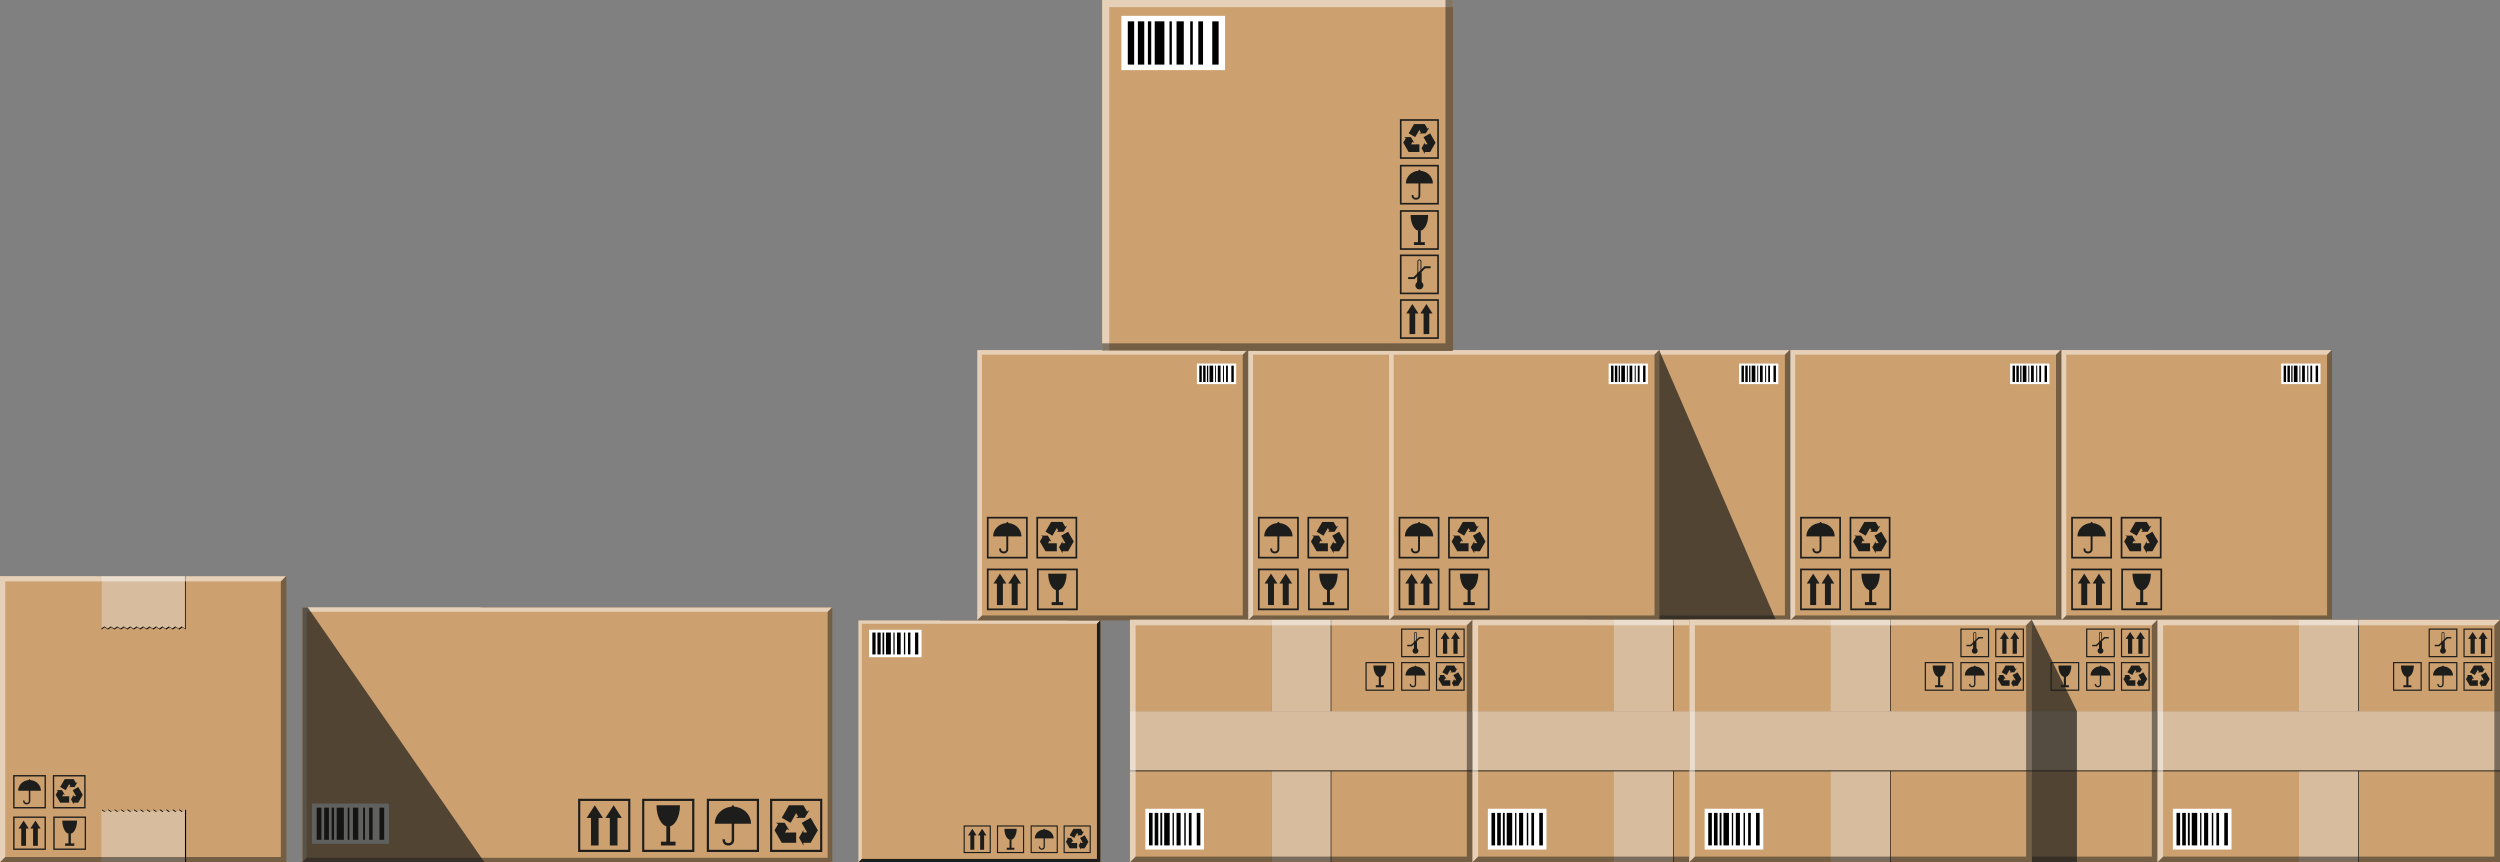 <?xml version="1.0" encoding="UTF-8"?><svg xmlns="http://www.w3.org/2000/svg" viewBox="0 0 1977.374 682.015"><rect x="0" y="0" width="1977.374" height="682.015" fill="#808080" stroke="none"/><defs><style>.cls-1,.cls-2,.cls-3,.cls-4,.cls-5{mix-blend-mode:overlay;}.cls-1,.cls-2,.cls-3,.cls-6{fill:#1d1d1b;}.cls-2,.cls-4{opacity:.5;}.cls-3{opacity:.7;}.cls-4,.cls-7{fill:#fff;}.cls-8{isolation:isolate;}.cls-9{fill:#cca06f;}.cls-10{fill:#d8bc9e;}</style></defs><g class="cls-8"><g id="Layer_2"><g id="Layer_1-2"><rect class="cls-9" x="743.409" y="490.763" width="126.846" height="191.252"/><rect x="743.409" y="490.763" width="126.846" height="191.252"/><rect class="cls-9" x="679.001" y="490.763" width="191.252" height="191.252"/><rect class="cls-7" x="687.421" y="498.117" width="41.456" height="21.704"/><rect x="689.981" y="500.315" width="2.554" height="17.3"/><rect x="694.011" y="500.315" width="2.553" height="17.3"/><rect x="698.027" y="500.315" width="1.326" height="17.3"/><rect x="700.749" y="500.315" width="3.874" height="17.302"/><rect x="714.945" y="500.315" width="1.041" height="17.302"/><rect x="706.656" y="500.315" width=".946" height="17.302"/><rect x="709.481" y="500.314" width="2.895" height="17.303"/><rect x="718.188" y="500.321" width="1.892" height="17.297"/><rect x="723.766" y="500.322" width="2.554" height="17.297"/><polygon class="cls-6" points="772.409 660.749 770.73 658.142 769.047 655.535 767.368 658.142 765.684 660.749 767.476 660.749 767.476 672.091 770.618 672.091 770.618 660.749 772.409 660.749"/><polygon class="cls-6" points="780.175 660.749 778.495 658.142 776.814 655.535 775.131 658.142 773.452 660.749 775.239 660.749 775.239 672.091 778.388 672.091 778.388 660.749 780.175 660.749"/><path class="cls-6" d="M762.18,652.859v21.916h21.502v-21.916h-21.502ZM782.789,673.86h-19.727v-20.098h19.727v20.098Z"/><path class="cls-6" d="M815.178,652.859v21.916h21.502v-21.916h-21.502ZM835.788,673.86h-19.728v-20.098h19.728v20.098Z"/><path class="cls-6" d="M825.935,656.125c-.174,0-.338,0-.501.011h-.011v13.739c0,.675-.534,1.219-1.209,1.219h-.348c-.675,0-1.219-.544-1.219-1.219v-.359h-.99v.359c0,1.219.99,2.21,2.21,2.21h.348c1.219,0,2.21-.991,2.21-2.21v-13.739c-.163-.011-.327-.011-.49-.011Z"/><path class="cls-6" d="M833.391,663.137h-14.92c0-3.715,3.073-6.753,6.959-6.996.166-.011.334-.015.503-.015.166,0,.331.004.493.015,3.891.24,6.965,3.281,6.965,6.996Z"/><path class="cls-6" d="M826.426,656.768c0,.274-.221.496-.493.496h0c-.276,0-.497-.221-.497-.496v-.736c0-.272.221-.493.497-.493h0c.272,0,.493.221.493.493v.736Z"/><path class="cls-6" d="M788.538,652.859v21.916h21.502v-21.916h-21.502ZM809.158,673.86h-19.738v-20.098h19.738v20.098Z"/><rect class="cls-6" x="796.281" y="670.526" width="6.022" height="1.567"/><rect class="cls-6" x="798.513" y="664.108" width="1.563" height="7.128"/><path class="cls-6" d="M804.133,655.539c0,4.844-2.168,8.769-4.84,8.769s-4.84-3.925-4.84-8.769h9.679Z"/><path class="cls-6" d="M841.231,652.859v21.916h21.502v-21.916h-21.502ZM861.851,673.86h-19.728v-20.098h19.728v20.098Z"/><g id="layer1"><path id="path3494" class="cls-6" d="M856.43,658.106l-1.47-2.569h-5.944l-2.972,5.139,3.626,2.101,2.319-4.007.806,1.437-.958.544,3.691-.044,1.22-2.058.653-1.121-.969.577ZM857.921,660.676l-3.658,2.123,2.232,3.93-1.524.011v-1.089l-.588,1.089-1.219,2.134v.022l1.187,2.09.621,1.1v-1.1h2.95l2.972-5.16-2.972-5.15ZM847.361,666.783l.817-1.415.969.555-1.873-3.179-1.622-.011-2.068-.033.969.577-1.48,2.548,2.58,4.475.392.686h5.944v-4.246l-4.627.044Z"/></g><polygon class="cls-4" points="870.253 490.763 867.614 493.403 681.642 493.403 681.642 679.374 679.001 682.014 679.001 490.763 870.253 490.763"/><polygon class="cls-1" points="870.255 490.764 870.255 682.015 679.004 682.015 681.638 679.374 867.614 679.374 867.614 493.396 870.255 490.764"/><rect class="cls-9" x="76.231" y="455.713" width="150.07" height="226.302"/><g class="cls-5"><rect x="76.231" y="455.713" width="150.07" height="226.302"/></g><rect class="cls-9" y="455.713" width="226.301" height="226.302"/><polygon class="cls-5" points="147.177 682.01 147.177 640.25 144.618 641.982 142.051 640.25 139.496 641.982 136.935 640.25 134.368 641.982 131.81 640.25 129.243 641.982 126.688 640.25 124.129 641.982 121.557 640.25 119.007 641.982 116.446 640.25 113.879 641.982 111.321 640.25 108.765 641.982 106.199 640.25 103.635 641.982 101.068 640.25 98.513 641.982 95.957 640.25 93.388 641.982 90.832 640.25 88.276 641.982 85.704 640.25 83.146 641.982 80.59 640.25 80.59 682.01 147.177 682.01"/><polygon class="cls-10" points="146.295 682.01 146.295 640.51 143.753 642.232 141.197 640.51 138.65 642.232 136.105 640.51 133.552 642.232 131.004 640.51 128.448 642.232 125.901 640.51 123.356 642.232 120.797 640.51 118.258 642.232 115.71 640.51 113.155 642.232 110.607 640.51 108.059 642.232 105.503 640.51 102.956 642.232 100.4 640.51 97.858 642.232 95.31 640.51 92.754 642.232 90.207 640.51 87.666 642.232 85.109 640.51 82.563 642.232 80.017 640.51 80.017 682.01 146.295 682.01"/><polygon class="cls-5" points="80.251 455.713 80.251 497.908 82.807 496.155 85.379 497.908 87.937 496.155 90.498 497.908 93.07 496.155 95.626 497.908 98.192 496.155 100.756 497.908 103.312 496.155 105.884 497.908 108.445 496.155 111.003 497.908 113.575 496.155 116.131 497.908 118.687 496.155 121.258 497.908 123.822 496.155 126.389 497.908 128.95 496.155 131.506 497.908 134.072 496.155 136.636 497.908 139.197 496.155 141.764 497.908 144.325 496.155 146.883 497.908 146.883 455.713 80.251 455.713"/><polygon class="cls-10" points="80.017 455.713 80.017 497.214 82.563 495.491 85.12 497.214 87.666 495.491 90.207 497.214 92.765 495.491 95.31 497.214 97.869 495.491 100.414 497.214 102.956 495.491 105.514 497.214 108.059 495.491 110.607 497.214 113.163 495.491 115.71 497.214 118.258 495.491 120.808 497.214 123.356 495.491 125.911 497.214 128.459 495.491 131.004 497.214 133.557 495.491 136.105 497.214 138.65 495.491 141.208 497.214 143.753 495.491 146.295 497.214 146.295 455.713 80.017 455.713"/><polygon class="cls-6" points="22.738 655.329 20.715 652.192 18.688 649.052 16.667 652.192 14.639 655.329 16.795 655.329 16.795 668.988 20.582 668.988 20.582 655.329 22.738 655.329"/><polygon class="cls-6" points="32.09 655.329 30.067 652.192 28.039 649.052 26.018 652.192 23.99 655.329 26.146 655.329 26.146 668.988 29.938 668.988 29.938 655.329 32.09 655.329"/><path class="cls-6" d="M10.414,645.82v26.394h25.879v-26.394H10.414ZM35.244,671.144H11.504v-24.254h23.74v24.254Z"/><path class="cls-6" d="M10.414,613.029v26.414h25.879v-26.414H10.414ZM35.244,638.332H11.504v-24.192h23.74v24.192Z"/><path class="cls-6" d="M23.95,617c-.185,0-.391-.021-.596-.021-.185,0-.37.021-.576.021v16.56c0,.803-.658,1.46-1.46,1.46h-.432c-.802,0-1.461-.658-1.461-1.46v-.453h-1.193v.453c0,1.46,1.193,2.654,2.653,2.654h.432c1.46,0,2.654-1.193,2.654-2.654v-16.56h-.021Z"/><path class="cls-6" d="M32.346,625.426H14.382c0-4.47,3.698-8.132,8.38-8.422.199-.013.404-.021.602-.021.199,0,.404.008.595.021,4.688.287,8.387,3.949,8.387,8.422Z"/><path class="cls-6" d="M23.959,617.759c0,.329-.262.595-.595.595h0c-.326,0-.595-.266-.595-.595v-.887c0-.327.27-.594.595-.594h0c.334,0,.595.266.595.594v.887Z"/><path class="cls-6" d="M42.156,645.82v26.394h25.879v-26.394h-25.879ZM67.006,671.144h-23.76v-24.254h23.76v24.254Z"/><rect class="cls-6" x="51.486" y="667.106" width="7.253" height="1.883"/><rect class="cls-6" x="54.169" y="659.376" width="1.888" height="8.584"/><path class="cls-6" d="M60.938,649.055c0,5.834-2.607,10.564-5.829,10.564s-5.826-4.73-5.826-10.564h11.655Z"/><path class="cls-6" d="M41.806,613.029v26.414h25.879v-26.414h-25.879ZM66.615,638.332h-23.76v-24.192h23.76v24.192Z"/><g id="layer1-2"><path id="path3494-2" class="cls-6" d="M60.074,619.366l-1.749-3.086h-7.159l-3.58,6.192,4.361,2.53,2.777-4.834.987,1.708-1.173.7,4.464-.062,1.46-2.489.782-1.337-1.173.679ZM61.905,622.471l-4.423,2.551,2.695,4.731h-1.831v-1.296l-.72,1.296-1.46,2.571v.041l1.399,2.51.782,1.337v-1.337h3.559l3.559-6.192-3.559-6.213ZM49.171,629.815l.987-1.707,1.152.678-2.242-3.826-4.464-.061,1.214.699-1.79,3.086,3.559,6.192h7.139v-5.102l-5.554.04Z"/></g><polygon class="cls-4" points="226.301 455.713 222.107 459.877 4.163 459.877 4.163 677.851 0 682.015 0 455.713 226.301 455.713"/><polygon class="cls-2" points="226.301 455.714 226.301 682.015 0 682.015 4.115 677.853 222.138 677.853 222.138 459.894 226.301 455.714"/><rect class="cls-9" x="380.194" y="480.394" width="277.958" height="201.621"/><rect x="380.194" y="480.394" width="277.958" height="201.621"/><rect class="cls-9" x="239.069" y="480.38" width="419.093" height="201.634"/><rect class="cls-7" x="246.716" y="635.579" width="60.932" height="31.899"/><rect x="250.482" y="638.812" width="3.751" height="25.425"/><rect x="256.41" y="638.812" width="3.746" height="25.425"/><rect x="262.304" y="638.812" width="1.951" height="25.425"/><polygon points="271.996 638.812 271.996 664.242 266.305 664.242 266.313 638.812 271.996 638.812"/><polygon points="288.697 638.812 288.695 664.242 287.171 664.242 287.165 638.812 288.697 638.812"/><rect x="274.989" y="638.812" width="1.39" height="25.43"/><rect x="279.139" y="638.812" width="4.256" height="25.43"/><rect x="291.935" y="638.819" width="2.785" height="25.426"/><polygon points="303.884 638.822 303.884 664.245 300.13 664.248 300.138 638.822 303.884 638.822"/><polygon class="cls-6" points="476.918 646.944 473.693 641.94 470.459 636.934 467.234 641.94 463.996 646.944 467.445 646.944 467.445 668.723 473.476 668.723 473.476 646.944 476.918 646.944"/><polygon class="cls-6" points="491.835 646.944 488.604 641.94 485.376 636.934 482.145 641.94 478.917 646.944 482.352 646.944 482.352 668.723 488.4 668.723 488.4 646.944 491.835 646.944"/><path class="cls-6" d="M457.278,631.784v42.088h41.288v-42.088h-41.288ZM496.872,672.146h-37.9v-38.626h37.9v38.626Z"/><path class="cls-6" d="M559.056,631.784v42.088h41.288v-42.088h-41.288ZM598.629,672.146h-37.879v-38.626h37.879v38.626Z"/><path class="cls-6" d="M580.647,638.097h-.01c-.316-.011-.642-.011-.926-.011-.326,0-.631,0-.957.011v26.399c0,1.273-1.063,2.325-2.326,2.325h-.705c-1.284,0-2.315-1.052-2.315-2.325v-.694h-1.894v.694c0,2.325,1.862,4.251,4.209,4.251h.705c2.326,0,4.241-1.926,4.241-4.251v-26.399h-.021Z"/><path class="cls-6" d="M594.024,651.528h-28.651c0-7.131,5.904-12.967,13.363-13.433.318-.018.645-.032.966-.032s.632.014.949.032c7.468.461,13.373,6.297,13.373,13.433Z"/><path class="cls-6" d="M580.651,639.3c0,.526-.421.952-.949.952h0c-.525,0-.949-.426-.949-.952v-1.412c0-.526.424-.952.949-.952h0c.528,0,.949.426.949.952v1.412Z"/><path class="cls-6" d="M507.92,631.784v42.088h41.288v-42.088h-41.288ZM547.472,672.146h-37.879v-38.626h37.879v38.626Z"/><rect class="cls-6" x="522.765" y="665.722" width="11.558" height="3.006"/><rect class="cls-6" x="527.042" y="653.395" width="3.004" height="13.69"/><path class="cls-6" d="M537.839,636.936c0,9.304-4.16,16.848-9.296,16.848s-9.293-7.544-9.293-16.848h18.589Z"/><path class="cls-6" d="M609.088,631.784v42.088h41.278v-42.088h-41.278ZM648.693,672.146h-37.911v-38.626h37.911v38.626Z"/><g id="layer1-3"><path id="path3494-3" class="cls-6" d="M620.852,658.53l1.578-2.725,1.852,1.062-3.62-6.092-7.081-.063,1.883,1.094-2.841,4.903,5.713,9.89h11.395v-8.144l-8.88.073ZM641.159,646.83l-7.039,4.03,4.251,7.544-2.883.021v-2.072l-1.147,2.072-2.346,4.124v.032l2.273,4.019,1.22,2.146v-2.146h5.671l5.703-9.89-5.703-9.88ZM638.286,641.843l-2.841-4.924h-11.427l-5.682,9.911,6.966,4.02,4.43-7.703,1.557,2.757-1.841,1.041,7.081-.073,2.357-3.977,1.252-2.104-1.852,1.052Z"/></g><polygon class="cls-4" points="658.152 480.394 654.627 483.919 242.61 483.919 242.61 678.49 239.085 682.015 239.085 480.394 658.152 480.394"/><polygon class="cls-2" points="658.152 480.394 658.152 682.015 239.085 682.015 242.61 678.49 654.627 678.49 654.627 483.845 658.152 480.394"/><polygon class="cls-3" points="383.186 682.014 239.069 682.014 239.069 480.38 243.404 480.38 383.186 682.014"/><rect class="cls-9" x="844.952" y="276.859" width="141.692" height="213.637"/><g class="cls-5"><rect x="844.952" y="276.859" width="141.692" height="213.637"/></g><rect class="cls-9" x="772.999" y="276.859" width="213.645" height="213.637"/><rect class="cls-7" x="946.693" y="287.554" width="31.065" height="16.262"/><rect x="948.609" y="289.202" width="1.913" height="12.962"/><rect x="951.631" y="289.202" width="1.916" height="12.962"/><rect x="954.64" y="289.202" width=".994" height="12.962"/><rect x="956.679" y="289.202" width="2.901" height="12.965"/><rect x="967.315" y="289.202" width=".782" height="12.965"/><rect x="961.106" y="289.202" width=".706" height="12.965"/><rect x="963.222" y="289.202" width="2.17" height="12.964"/><rect x="969.746" y="289.206" width="1.422" height="12.962"/><rect x="973.924" y="289.206" width="1.916" height="12.962"/><polygon class="cls-6" points="795.943 461.558 793.412 457.64 790.885 453.723 788.358 457.64 785.83 461.558 788.523 461.558 788.523 478.602 793.247 478.602 793.247 461.558 795.943 461.558"/><polygon class="cls-6" points="807.611 461.558 805.084 457.64 802.557 453.723 800.032 457.64 797.504 461.558 800.195 461.558 800.195 478.602 804.921 478.602 804.921 461.558 807.611 461.558"/><path class="cls-6" d="M780.579,449.699v32.964h32.29v-32.964h-32.29ZM811.553,481.275h-29.651v-30.22h29.651v30.22Z"/><path class="cls-6" d="M780.579,408.776v32.965h32.29v-32.965h-32.29ZM811.553,440.385h-29.651v-30.253h29.651v30.253Z"/><path class="cls-6" d="M796.704,413.718c-.233,0-.457,0-.73.016h-.024v20.658c0,.995-.794,1.805-1.797,1.805h-.538c-.995,0-1.829-.81-1.829-1.805v-.561h-1.476v.561c0,1.829,1.476,3.305,3.305,3.305h.538c1.821,0,3.313-1.476,3.313-3.305v-20.658c-.249-.016-.489-.016-.762-.016Z"/><path class="cls-6" d="M807.93,424.238h-22.418c0-5.581,4.614-10.148,10.453-10.511.252-.015.505-.025.754-.025.252,0,.499.01.746.025,5.845.358,10.464,4.929,10.464,10.511Z"/><path class="cls-6" d="M797.466,414.669c0,.411-.336.745-.746.745h0c-.408,0-.744-.334-.744-.745v-1.105c0-.41.336-.744.744-.744h0c.41,0,.746.334.746.744v1.105Z"/><path class="cls-6" d="M820.185,449.699v32.964h32.314v-32.964h-32.314ZM851.152,481.275h-29.635v-30.22h29.635v30.22Z"/><rect class="cls-6" x="831.815" y="476.255" width="9.05" height="2.353"/><rect class="cls-6" x="835.163" y="466.609" width="2.354" height="10.711"/><path class="cls-6" d="M843.612,453.729c0,7.279-3.254,13.182-7.274,13.182s-7.274-5.903-7.274-13.182h14.548Z"/><path class="cls-6" d="M819.72,408.776v32.965h32.306v-32.965h-32.306ZM850.695,440.385h-29.635v-30.253h29.635v30.253Z"/><g id="layer1-4"><path id="path3494-4" class="cls-6" d="M828.938,429.723l1.227-2.126,1.452.834-2.824-4.773-5.543-.064,1.46.851-2.214,3.843,4.444,7.742h8.937v-6.354l-6.939.048ZM844.798,420.553l-5.487,3.185,3.353,5.88-2.286.024v-1.628l-.899,1.628-1.829,3.209v.032l1.781,3.145.947,1.669v-1.669h4.42l4.477-7.742-4.477-7.734ZM842.568,416.655l-2.214-3.835h-8.953l-4.461,7.734,5.455,3.161,3.482-6.033,1.211,2.142-1.428.85,5.544-.08,1.821-3.105,1.011-1.661-1.468.827Z"/></g><polygon class="cls-4" points="986.644 276.859 982.962 280.541 776.681 280.541 776.681 486.814 772.999 490.496 772.999 276.859 986.644 276.859"/><polygon class="cls-2" points="986.644 276.859 986.644 490.496 772.999 490.496 776.681 486.814 982.962 486.814 982.962 280.539 986.644 276.859"/><rect class="cls-9" x="1059.362" y="276.859" width="141.692" height="213.637"/><g class="cls-5"><rect x="1059.362" y="276.859" width="141.692" height="213.637"/></g><rect class="cls-9" x="987.409" y="276.859" width="213.645" height="213.637"/><rect class="cls-7" x="1161.103" y="287.554" width="31.065" height="16.262"/><rect x="1163.019" y="289.202" width="1.913" height="12.962"/><rect x="1166.04" y="289.202" width="1.916" height="12.962"/><rect x="1169.049" y="289.202" width=".994" height="12.962"/><rect x="1171.089" y="289.202" width="2.901" height="12.965"/><rect x="1181.725" y="289.202" width=".782" height="12.965"/><rect x="1175.516" y="289.202" width=".706" height="12.965"/><rect x="1177.632" y="289.202" width="2.17" height="12.964"/><rect x="1184.155" y="289.206" width="1.422" height="12.962"/><rect x="1188.334" y="289.206" width="1.916" height="12.962"/><polygon class="cls-6" points="1010.352 461.558 1007.822 457.64 1005.295 453.723 1002.767 457.64 1000.24 461.558 1002.933 461.558 1002.933 478.602 1007.657 478.602 1007.657 461.558 1010.352 461.558"/><polygon class="cls-6" points="1022.021 461.558 1019.494 457.64 1016.966 453.723 1014.441 457.64 1011.914 461.558 1014.604 461.558 1014.604 478.602 1019.331 478.602 1019.331 461.558 1022.021 461.558"/><path class="cls-6" d="M994.988,449.699v32.964h32.29v-32.964h-32.29ZM1025.963,481.275h-29.651v-30.22h29.651v30.22Z"/><path class="cls-6" d="M994.988,408.776v32.965h32.29v-32.965h-32.29ZM1025.963,440.385h-29.651v-30.253h29.651v30.253Z"/><path class="cls-6" d="M1011.113,413.718c-.233,0-.457,0-.73.016h-.024v20.658c0,.995-.794,1.805-1.797,1.805h-.537c-.995,0-1.829-.81-1.829-1.805v-.561h-1.476v.561c0,1.829,1.476,3.305,3.305,3.305h.537c1.821,0,3.313-1.476,3.313-3.305v-20.658c-.249-.016-.489-.016-.762-.016Z"/><path class="cls-6" d="M1022.34,424.238h-22.418c0-5.581,4.614-10.148,10.453-10.511.252-.015.505-.025.754-.025.252,0,.499.01.746.025,5.845.358,10.464,4.929,10.464,10.511Z"/><path class="cls-6" d="M1011.876,414.669c0,.411-.336.745-.746.745h0c-.408,0-.744-.334-.744-.745v-1.105c0-.41.336-.744.744-.744h0c.41,0,.746.334.746.744v1.105Z"/><path class="cls-6" d="M1034.595,449.699v32.964h32.314v-32.964h-32.314ZM1065.562,481.275h-29.635v-30.22h29.635v30.22Z"/><rect class="cls-6" x="1046.225" y="476.255" width="9.05" height="2.353"/><rect class="cls-6" x="1049.573" y="466.609" width="2.354" height="10.711"/><path class="cls-6" d="M1058.021,453.729c0,7.279-3.253,13.182-7.274,13.182s-7.274-5.903-7.274-13.182h14.548Z"/><path class="cls-6" d="M1034.13,408.776v32.965h32.306v-32.965h-32.306ZM1065.104,440.385h-29.635v-30.253h29.635v30.253Z"/><g id="layer1-5"><path id="path3494-5" class="cls-6" d="M1043.347,429.723l1.227-2.126,1.452.834-2.824-4.773-5.543-.064,1.46.851-2.214,3.843,4.444,7.742h8.937v-6.354l-6.939.048ZM1059.208,420.553l-5.487,3.185,3.353,5.88-2.286.024v-1.628l-.898,1.628-1.829,3.209v.032l1.781,3.145.947,1.669v-1.669h4.42l4.477-7.742-4.477-7.734ZM1056.978,416.655l-2.214-3.835h-8.953l-4.46,7.734,5.455,3.161,3.482-6.033,1.212,2.142-1.428.85,5.544-.08,1.821-3.105,1.011-1.661-1.468.827Z"/></g><polygon class="cls-4" points="1201.054 276.859 1197.372 280.541 991.091 280.541 991.091 486.814 987.409 490.496 987.409 276.859 1201.054 276.859"/><polygon class="cls-2" points="1201.054 276.859 1201.054 490.496 987.409 490.496 991.091 486.814 1197.372 486.814 1197.372 280.539 1201.054 276.859"/><rect class="cls-9" x="1273.771" y="276.859" width="141.692" height="213.637"/><g class="cls-5"><rect x="1273.771" y="276.859" width="141.692" height="213.637"/></g><rect class="cls-9" x="1201.818" y="276.859" width="213.645" height="213.637"/><rect class="cls-7" x="1375.513" y="287.554" width="31.065" height="16.262"/><rect x="1377.428" y="289.202" width="1.914" height="12.962"/><rect x="1380.45" y="289.202" width="1.916" height="12.962"/><rect x="1383.459" y="289.202" width=".994" height="12.962"/><rect x="1385.499" y="289.202" width="2.901" height="12.965"/><rect x="1396.134" y="289.202" width=".782" height="12.965"/><rect x="1389.925" y="289.202" width=".706" height="12.965"/><rect x="1392.041" y="289.202" width="2.169" height="12.964"/><rect x="1398.565" y="289.206" width="1.422" height="12.962"/><rect x="1402.743" y="289.206" width="1.916" height="12.962"/><polygon class="cls-6" points="1224.762 461.558 1222.232 457.64 1219.705 453.723 1217.177 457.64 1214.65 461.558 1217.343 461.558 1217.343 478.602 1222.066 478.602 1222.066 461.558 1224.762 461.558"/><polygon class="cls-6" points="1236.431 461.558 1233.903 457.64 1231.376 453.723 1228.851 457.64 1226.324 461.558 1229.014 461.558 1229.014 478.602 1233.74 478.602 1233.74 461.558 1236.431 461.558"/><path class="cls-6" d="M1209.398,449.699v32.964h32.29v-32.964h-32.29ZM1240.372,481.275h-29.651v-30.22h29.651v30.22Z"/><path class="cls-6" d="M1209.398,408.776v32.965h32.29v-32.965h-32.29ZM1240.372,440.385h-29.651v-30.253h29.651v30.253Z"/><path class="cls-6" d="M1225.523,413.718c-.233,0-.457,0-.73.016h-.024v20.658c0,.995-.794,1.805-1.797,1.805h-.538c-.995,0-1.829-.81-1.829-1.805v-.561h-1.476v.561c0,1.829,1.476,3.305,3.305,3.305h.538c1.821,0,3.313-1.476,3.313-3.305v-20.658c-.249-.016-.489-.016-.762-.016Z"/><path class="cls-6" d="M1236.749,424.238h-22.418c0-5.581,4.614-10.148,10.454-10.511.252-.015.505-.025.754-.025.252,0,.499.01.746.025,5.845.358,10.464,4.929,10.464,10.511Z"/><path class="cls-6" d="M1226.285,414.669c0,.411-.336.745-.746.745h0c-.408,0-.744-.334-.744-.745v-1.105c0-.41.336-.744.744-.744h0c.41,0,.746.334.746.744v1.105Z"/><path class="cls-6" d="M1249.005,449.699v32.964h32.314v-32.964h-32.314ZM1279.971,481.275h-29.635v-30.22h29.635v30.22Z"/><rect class="cls-6" x="1260.635" y="476.255" width="9.05" height="2.353"/><rect class="cls-6" x="1263.982" y="466.609" width="2.354" height="10.711"/><path class="cls-6" d="M1272.431,453.729c0,7.279-3.253,13.182-7.274,13.182s-7.274-5.903-7.274-13.182h14.548Z"/><path class="cls-6" d="M1248.539,408.776v32.965h32.306v-32.965h-32.306ZM1279.514,440.385h-29.635v-30.253h29.635v30.253Z"/><g id="layer1-6"><path id="path3494-6" class="cls-6" d="M1257.757,429.723l1.227-2.126,1.452.834-2.824-4.773-5.543-.064,1.46.851-2.214,3.843,4.444,7.742h8.937v-6.354l-6.94.048ZM1273.617,420.553l-5.487,3.185,3.353,5.88-2.286.024v-1.628l-.899,1.628-1.829,3.209v.032l1.781,3.145.947,1.669v-1.669h4.42l4.477-7.742-4.477-7.734ZM1271.387,416.655l-2.214-3.835h-8.953l-4.46,7.734,5.455,3.161,3.482-6.033,1.211,2.142-1.428.85,5.544-.08,1.821-3.105,1.011-1.661-1.468.827Z"/></g><polygon class="cls-4" points="1415.463 276.859 1411.781 280.541 1205.5 280.541 1205.5 486.814 1201.818 490.496 1201.818 276.859 1415.463 276.859"/><polygon class="cls-2" points="1415.463 276.859 1415.463 490.496 1201.818 490.496 1205.5 486.814 1411.781 486.814 1411.781 280.539 1415.463 276.859"/><polygon class="cls-3" points="1312.306 276.859 1170.615 276.859 1098.661 276.859 1098.661 490.496 1170.615 490.496 1404.659 490.496 1312.306 276.859 1312.306 276.859 1312.306 276.859"/><rect class="cls-9" x="1170.615" y="276.859" width="141.692" height="213.637"/><g class="cls-5"><rect x="1170.615" y="276.859" width="141.692" height="213.637"/></g><rect class="cls-9" x="1098.662" y="276.859" width="213.645" height="213.637"/><rect class="cls-7" x="1272.356" y="287.554" width="31.065" height="16.262"/><rect x="1274.272" y="289.202" width="1.913" height="12.962"/><rect x="1277.293" y="289.202" width="1.916" height="12.962"/><rect x="1280.302" y="289.202" width=".994" height="12.962"/><rect x="1282.342" y="289.202" width="2.901" height="12.965"/><rect x="1292.978" y="289.202" width=".782" height="12.965"/><rect x="1286.769" y="289.202" width=".706" height="12.965"/><rect x="1288.885" y="289.202" width="2.17" height="12.964"/><rect x="1295.408" y="289.206" width="1.422" height="12.962"/><rect x="1299.587" y="289.206" width="1.916" height="12.962"/><polygon class="cls-6" points="1121.605 461.558 1119.075 457.64 1116.548 453.723 1114.02 457.64 1111.493 461.558 1114.186 461.558 1114.186 478.602 1118.91 478.602 1118.91 461.558 1121.605 461.558"/><polygon class="cls-6" points="1133.274 461.558 1130.747 457.64 1128.219 453.723 1125.694 457.64 1123.167 461.558 1125.857 461.558 1125.857 478.602 1130.583 478.602 1130.583 461.558 1133.274 461.558"/><path class="cls-6" d="M1106.241,449.699v32.964h32.29v-32.964h-32.29ZM1137.216,481.275h-29.651v-30.22h29.651v30.22Z"/><path class="cls-6" d="M1106.241,408.776v32.965h32.29v-32.965h-32.29ZM1137.216,440.385h-29.651v-30.253h29.651v30.253Z"/><path class="cls-6" d="M1122.366,413.718c-.233,0-.457,0-.73.016h-.024v20.658c0,.995-.794,1.805-1.797,1.805h-.538c-.995,0-1.829-.81-1.829-1.805v-.561h-1.476v.561c0,1.829,1.476,3.305,3.305,3.305h.538c1.821,0,3.313-1.476,3.313-3.305v-20.658c-.249-.016-.489-.016-.762-.016Z"/><path class="cls-6" d="M1133.592,424.238h-22.418c0-5.581,4.614-10.148,10.454-10.511.252-.015.505-.025.754-.025.252,0,.499.01.746.025,5.845.358,10.464,4.929,10.464,10.511Z"/><path class="cls-6" d="M1123.129,414.669c0,.411-.336.745-.746.745h0c-.408,0-.744-.334-.744-.745v-1.105c0-.41.336-.744.744-.744h0c.41,0,.746.334.746.744v1.105Z"/><path class="cls-6" d="M1145.848,449.699v32.964h32.314v-32.964h-32.314ZM1176.815,481.275h-29.635v-30.22h29.635v30.22Z"/><rect class="cls-6" x="1157.478" y="476.255" width="9.05" height="2.353"/><rect class="cls-6" x="1160.826" y="466.609" width="2.354" height="10.711"/><path class="cls-6" d="M1169.274,453.729c0,7.279-3.254,13.182-7.274,13.182s-7.274-5.903-7.274-13.182h14.548Z"/><path class="cls-6" d="M1145.383,408.776v32.965h32.306v-32.965h-32.306ZM1176.357,440.385h-29.635v-30.253h29.635v30.253Z"/><g id="layer1-7"><path id="path3494-7" class="cls-6" d="M1154.6,429.723l1.228-2.126,1.452.834-2.824-4.773-5.543-.064,1.46.851-2.214,3.843,4.444,7.742h8.937v-6.354l-6.939.048ZM1170.461,420.553l-5.487,3.185,3.353,5.88-2.287.024v-1.628l-.898,1.628-1.829,3.209v.032l1.781,3.145.947,1.669v-1.669h4.421l4.476-7.742-4.476-7.734ZM1168.231,416.655l-2.214-3.835h-8.953l-4.461,7.734,5.455,3.161,3.482-6.033,1.212,2.142-1.428.85,5.543-.08,1.821-3.105,1.011-1.661-1.468.827Z"/></g><polygon class="cls-4" points="1312.307 276.859 1308.624 280.541 1102.344 280.541 1102.344 486.814 1098.662 490.496 1098.662 276.859 1312.307 276.859"/><polygon class="cls-2" points="1312.307 276.859 1312.307 490.496 1098.662 490.496 1102.344 486.814 1308.624 486.814 1308.624 280.539 1312.307 276.859"/><rect class="cls-9" x="1488.181" y="276.859" width="141.692" height="213.637"/><g class="cls-5"><rect x="1488.181" y="276.859" width="141.692" height="213.637"/></g><rect class="cls-9" x="1416.228" y="276.859" width="213.645" height="213.637"/><rect class="cls-7" x="1589.922" y="287.554" width="31.065" height="16.262"/><rect x="1591.838" y="289.202" width="1.913" height="12.962"/><rect x="1594.86" y="289.202" width="1.916" height="12.962"/><rect x="1597.869" y="289.202" width=".994" height="12.962"/><rect x="1599.908" y="289.202" width="2.901" height="12.965"/><rect x="1610.544" y="289.202" width=".782" height="12.965"/><rect x="1604.335" y="289.202" width=".706" height="12.965"/><rect x="1606.451" y="289.202" width="2.17" height="12.964"/><rect x="1612.974" y="289.206" width="1.422" height="12.962"/><rect x="1617.153" y="289.206" width="1.916" height="12.962"/><polygon class="cls-6" points="1439.171 461.558 1436.641 457.64 1434.114 453.723 1431.587 457.64 1429.059 461.558 1431.752 461.558 1431.752 478.602 1436.476 478.602 1436.476 461.558 1439.171 461.558"/><polygon class="cls-6" points="1450.84 461.558 1448.313 457.64 1445.786 453.723 1443.261 457.64 1440.733 461.558 1443.424 461.558 1443.424 478.602 1448.15 478.602 1448.15 461.558 1450.84 461.558"/><path class="cls-6" d="M1423.808,449.699v32.964h32.29v-32.964h-32.29ZM1454.782,481.275h-29.651v-30.22h29.651v30.22Z"/><path class="cls-6" d="M1423.808,408.776v32.965h32.29v-32.965h-32.29ZM1454.782,440.385h-29.651v-30.253h29.651v30.253Z"/><path class="cls-6" d="M1439.933,413.718c-.233,0-.457,0-.73.016h-.024v20.658c0,.995-.794,1.805-1.797,1.805h-.538c-.995,0-1.829-.81-1.829-1.805v-.561h-1.476v.561c0,1.829,1.476,3.305,3.305,3.305h.538c1.821,0,3.313-1.476,3.313-3.305v-20.658c-.249-.016-.489-.016-.762-.016Z"/><path class="cls-6" d="M1451.159,424.238h-22.418c0-5.581,4.614-10.148,10.453-10.511.252-.015.504-.025.754-.025.252,0,.499.01.746.025,5.845.358,10.464,4.929,10.464,10.511Z"/><path class="cls-6" d="M1440.695,414.669c0,.411-.336.745-.746.745h0c-.408,0-.744-.334-.744-.745v-1.105c0-.41.336-.744.744-.744h0c.41,0,.746.334.746.744v1.105Z"/><path class="cls-6" d="M1463.414,449.699v32.964h32.314v-32.964h-32.314ZM1494.381,481.275h-29.635v-30.22h29.635v30.22Z"/><rect class="cls-6" x="1475.044" y="476.255" width="9.05" height="2.353"/><rect class="cls-6" x="1478.392" y="466.609" width="2.354" height="10.711"/><path class="cls-6" d="M1486.841,453.729c0,7.279-3.253,13.182-7.274,13.182s-7.274-5.903-7.274-13.182h14.548Z"/><path class="cls-6" d="M1462.949,408.776v32.965h32.306v-32.965h-32.306ZM1493.924,440.385h-29.635v-30.253h29.635v30.253Z"/><g id="layer1-8"><path id="path3494-8" class="cls-6" d="M1472.167,429.723l1.227-2.126,1.452.834-2.824-4.773-5.543-.064,1.46.851-2.214,3.843,4.444,7.742h8.937v-6.354l-6.939.048ZM1488.027,420.553l-5.487,3.185,3.353,5.88-2.286.024v-1.628l-.898,1.628-1.829,3.209v.032l1.781,3.145.947,1.669v-1.669h4.42l4.477-7.742-4.477-7.734ZM1485.797,416.655l-2.214-3.835h-8.953l-4.461,7.734,5.455,3.161,3.482-6.033,1.211,2.142-1.428.85,5.543-.08,1.821-3.105,1.011-1.661-1.468.827Z"/></g><polygon class="cls-4" points="1629.873 276.859 1626.191 280.541 1419.91 280.541 1419.91 486.814 1416.228 490.496 1416.228 276.859 1629.873 276.859"/><polygon class="cls-2" points="1629.873 276.859 1629.873 490.496 1416.228 490.496 1419.91 486.814 1626.191 486.814 1626.191 280.539 1629.873 276.859"/><rect class="cls-9" x="1702.591" y="276.859" width="141.692" height="213.637"/><g class="cls-5"><rect x="1702.591" y="276.859" width="141.692" height="213.637"/></g><rect class="cls-9" x="1630.637" y="276.859" width="213.645" height="213.637"/><rect class="cls-7" x="1804.332" y="287.554" width="31.065" height="16.262"/><rect x="1806.248" y="289.202" width="1.914" height="12.962"/><rect x="1809.269" y="289.202" width="1.916" height="12.962"/><rect x="1812.278" y="289.202" width=".994" height="12.962"/><rect x="1814.318" y="289.202" width="2.901" height="12.965"/><rect x="1824.954" y="289.202" width=".782" height="12.965"/><rect x="1818.744" y="289.202" width=".706" height="12.965"/><rect x="1820.861" y="289.202" width="2.17" height="12.964"/><rect x="1827.384" y="289.206" width="1.421" height="12.962"/><rect x="1831.563" y="289.206" width="1.916" height="12.962"/><polygon class="cls-6" points="1653.581 461.558 1651.051 457.64 1648.524 453.723 1645.996 457.64 1643.469 461.558 1646.162 461.558 1646.162 478.602 1650.885 478.602 1650.885 461.558 1653.581 461.558"/><polygon class="cls-6" points="1665.25 461.558 1662.723 457.64 1660.195 453.723 1657.67 457.64 1655.143 461.558 1657.833 461.558 1657.833 478.602 1662.559 478.602 1662.559 461.558 1665.25 461.558"/><path class="cls-6" d="M1638.217,449.699v32.964h32.29v-32.964h-32.29ZM1669.192,481.275h-29.651v-30.22h29.651v30.22Z"/><path class="cls-6" d="M1638.217,408.776v32.965h32.29v-32.965h-32.29ZM1669.192,440.385h-29.651v-30.253h29.651v30.253Z"/><path class="cls-6" d="M1654.342,413.718c-.233,0-.457,0-.73.016h-.024v20.658c0,.995-.794,1.805-1.797,1.805h-.537c-.995,0-1.829-.81-1.829-1.805v-.561h-1.476v.561c0,1.829,1.476,3.305,3.305,3.305h.537c1.821,0,3.313-1.476,3.313-3.305v-20.658c-.249-.016-.489-.016-.762-.016Z"/><path class="cls-6" d="M1665.568,424.238h-22.418c0-5.581,4.614-10.148,10.454-10.511.252-.015.504-.025.754-.025.252,0,.499.01.746.025,5.845.358,10.464,4.929,10.464,10.511Z"/><path class="cls-6" d="M1655.105,414.669c0,.411-.336.745-.746.745h0c-.408,0-.744-.334-.744-.745v-1.105c0-.41.336-.744.744-.744h0c.41,0,.746.334.746.744v1.105Z"/><path class="cls-6" d="M1677.824,449.699v32.964h32.314v-32.964h-32.314ZM1708.79,481.275h-29.635v-30.22h29.635v30.22Z"/><rect class="cls-6" x="1689.454" y="476.255" width="9.05" height="2.353"/><rect class="cls-6" x="1692.802" y="466.609" width="2.354" height="10.711"/><path class="cls-6" d="M1701.25,453.729c0,7.279-3.253,13.182-7.274,13.182s-7.274-5.903-7.274-13.182h14.548Z"/><path class="cls-6" d="M1677.359,408.776v32.965h32.306v-32.965h-32.306ZM1708.333,440.385h-29.635v-30.253h29.635v30.253Z"/><g id="layer1-9"><path id="path3494-9" class="cls-6" d="M1686.576,429.723l1.227-2.126,1.452.834-2.824-4.773-5.544-.064,1.46.851-2.214,3.843,4.445,7.742h8.937v-6.354l-6.94.048ZM1702.437,420.553l-5.487,3.185,3.353,5.88-2.287.024v-1.628l-.898,1.628-1.829,3.209v.032l1.781,3.145.947,1.669v-1.669h4.42l4.476-7.742-4.476-7.734ZM1700.207,416.655l-2.214-3.835h-8.953l-4.46,7.734,5.455,3.161,3.482-6.033,1.211,2.142-1.428.85,5.544-.08,1.821-3.105,1.011-1.661-1.468.827Z"/></g><polygon class="cls-4" points="1844.283 276.859 1840.6 280.541 1634.32 280.541 1634.32 486.814 1630.637 490.496 1630.637 276.859 1844.283 276.859"/><polygon class="cls-2" points="1844.283 276.859 1844.283 490.496 1630.637 490.496 1634.32 486.814 1840.6 486.814 1840.6 280.539 1844.283 276.859"/><rect class="cls-9" x="984.966" y="490.149" width="179.682" height="191.867"/><g class="cls-5"><rect x="984.966" y="490.149" width="179.682" height="191.867"/></g><rect class="cls-9" x="893.74" y="490.149" width="270.908" height="191.867"/><rect class="cls-5" x="1005.871" y="490.149" width="47.113" height="191.867"/><rect class="cls-10" x="1005.638" y="490.149" width="46.901" height="191.867"/><rect class="cls-5" x="893.74" y="562.945" width="270.908" height="47.104"/><rect class="cls-10" x="893.74" y="562.53" width="270.908" height="46.892"/><polygon class="cls-6" points="1146.564 505.302 1144.786 502.6 1143.009 499.896 1141.232 502.6 1139.45 505.302 1141.346 505.302 1141.346 517.064 1144.67 517.064 1144.67 505.302 1146.564 505.302"/><polygon class="cls-6" points="1154.774 505.302 1152.999 502.6 1151.221 499.896 1149.444 502.6 1147.664 505.302 1149.555 505.302 1149.555 517.064 1152.885 517.064 1152.885 505.302 1154.774 505.302"/><path class="cls-6" d="M1135.746,497.111v22.745h22.727v-22.745h-22.727ZM1157.556,518.895h-20.883v-20.848h20.883v20.848Z"/><path class="cls-6" d="M1108.193,497.111v22.745h22.754v-22.745h-22.754ZM1129.994,518.895h-20.857v-20.848h20.857v20.848Z"/><path class="cls-6" d="M1119.565,499.9c-.644,0-1.191.512-1.191,1.147v12.899c0,.071.009.124.026.177,0,.018,0,.035.009.062.017.07.035.15.07.212.018.061.044.114.089.158-.009.009,0,.009,0,.009.035.053.07.106.115.15.018.018.035.035.053.044.053.053.106.097.168.15.124.088.273.15.424.176.079.018.159.027.238.027s.159-.009.238-.027c.062-.008.115-.026.176-.053.062-.026.115-.053.168-.088q.009.009.018,0c.018-.009.035-.017.053-.035.071-.035.123-.088.176-.141.062-.053.106-.115.159-.177.044-.062.079-.123.106-.185.07-.141.097-.3.097-.459v-12.899c0-.635-.547-1.147-1.191-1.147ZM1120.209,513.945c0,.353-.3.626-.644.626s-.644-.273-.644-.626v-12.899c0-.326.3-.599.644-.599s.644.274.644.599v12.899Z"/><path class="cls-6" d="M1120.744,507.423v6.527c0,.638-.531,1.158-1.181,1.158s-1.181-.52-1.181-1.158v-6.527h2.361Z"/><rect class="cls-6" x="1113.019" y="510.025" width="3.633" height="1.14"/><rect class="cls-6" x="1122.475" y="503.84" width="3.631" height="1.14"/><polygon class="cls-6" points="1123.296 504.645 1116.654 511.165 1115.83 510.359 1122.475 503.84 1123.296 504.645"/><path class="cls-6" d="M1121.887,514.789c0,1.259-1.04,2.278-2.324,2.278s-2.326-1.019-2.326-2.278,1.042-2.279,2.326-2.279,2.324,1.019,2.324,2.279Z"/><rect class="cls-7" x="905.918" y="639.683" width="46.368" height="32.26"/><rect x="908.782" y="642.951" width="2.855" height="25.712"/><rect x="913.293" y="642.951" width="2.853" height="25.712"/><rect x="917.782" y="642.951" width="1.481" height="25.712"/><rect x="920.826" y="642.951" width="4.332" height="25.717"/><rect x="936.701" y="642.951" width="1.164" height="25.717"/><rect x="927.431" y="642.951" width="1.058" height="25.717"/><rect x="930.591" y="642.951" width="3.239" height="25.716"/><rect x="940.329" y="642.958" width="2.119" height="25.713"/><rect x="946.569" y="642.96" width="2.854" height="25.713"/><path class="cls-6" d="M1108.193,523.641v22.736h22.754v-22.736h-22.754ZM1129.994,545.433h-20.857v-20.874h20.857v20.874Z"/><path class="cls-6" d="M1119.565,527.038c-.185,0-.344.008-.521.018h-.009v14.257c0,.689-.574,1.235-1.288,1.235h-.371c-.706,0-1.279-.547-1.279-1.235v-.37h-1.05v.37c0,1.262,1.05,2.285,2.329,2.285h.371c1.288,0,2.338-1.024,2.338-2.285v-14.257c-.168-.009-.344-.018-.52-.018Z"/><path class="cls-6" d="M1127.451,534.308h-15.775c0-3.852,3.247-7.003,7.358-7.254.175-.011.35-.017.529-.017.175,0,.352.005.523.017,4.111.246,7.365,3.4,7.365,7.254Z"/><path class="cls-6" d="M1120.089,527.703c0,.284-.236.515-.525.515h0c-.287,0-.523-.231-.523-.515v-.761c0-.285.236-.514.523-.514h0c.289,0,.525.229.525.514v.761Z"/><path class="cls-6" d="M1080.031,523.641v22.736h22.727v-22.736h-22.727ZM1101.823,545.433h-20.857v-20.874h20.857v20.874Z"/><rect class="cls-6" x="1088.212" y="541.974" width="6.367" height="1.624"/><rect class="cls-6" x="1090.569" y="535.317" width="1.655" height="7.393"/><path class="cls-6" d="M1096.512,526.429c0,5.024-2.29,9.097-5.117,9.097s-5.117-4.073-5.117-9.097h10.234Z"/><path class="cls-6" d="M1135.746,523.641v22.736h22.727v-22.736h-22.727ZM1157.529,545.433h-20.857v-20.874h20.857v20.874Z"/><g id="layer1-10"><path id="path3494-10" class="cls-6" d="M1142.231,538.084l.864-1.474,1.032.592-1.994-3.291-3.9-.044,1.014.591-1.562,2.656,3.159,5.32h6.282v-4.376l-4.897.027ZM1153.409,531.776l-3.891,2.197,2.356,4.059h-1.588v-1.103l-.653,1.103-1.27,2.241,1.262,2.161.662,1.165v-1.165h3.123l3.114-5.32-3.114-5.338ZM1151.821,529.094l-1.579-2.673h-6.282l-3.114,5.355,3.829,2.162,2.453-4.155.847,1.473-1.032.573,3.899-.035,1.324-2.153.671-1.147-1.015.6Z"/></g><polygon class="cls-4" points="1164.648 490.149 1160.229 494.613 898.204 494.613 898.204 677.551 893.74 682.015 893.74 490.149 1164.648 490.149"/><polygon class="cls-2" points="1164.648 490.149 1164.648 682.015 893.74 682.015 898.215 677.551 1160.184 677.551 1160.184 494.631 1164.648 490.149"/><rect class="cls-9" x="1255.875" y="490.149" width="179.682" height="191.867"/><g class="cls-5"><rect x="1255.875" y="490.149" width="179.682" height="191.867"/></g><rect class="cls-9" x="1164.648" y="490.149" width="270.908" height="191.867"/><rect class="cls-5" x="1276.78" y="490.149" width="47.113" height="191.867"/><rect class="cls-10" x="1276.546" y="490.149" width="46.901" height="191.867"/><rect class="cls-5" x="1164.648" y="562.945" width="270.908" height="47.104"/><rect class="cls-10" x="1164.648" y="562.53" width="270.908" height="46.892"/><polygon class="cls-6" points="1417.472 505.302 1415.695 502.6 1413.917 499.896 1412.14 502.6 1410.358 505.302 1412.254 505.302 1412.254 517.064 1415.579 517.064 1415.579 505.302 1417.472 505.302"/><polygon class="cls-6" points="1425.682 505.302 1423.907 502.6 1422.13 499.896 1420.352 502.6 1418.573 505.302 1420.464 505.302 1420.464 517.064 1423.793 517.064 1423.793 505.302 1425.682 505.302"/><path class="cls-6" d="M1406.655,497.111v22.745h22.727v-22.745h-22.727ZM1428.464,518.895h-20.883v-20.848h20.883v20.848Z"/><path class="cls-6" d="M1379.101,497.111v22.745h22.754v-22.745h-22.754ZM1400.902,518.895h-20.857v-20.848h20.857v20.848Z"/><path class="cls-6" d="M1390.474,499.9c-.644,0-1.191.512-1.191,1.147v12.899c0,.071.009.124.026.177,0,.018,0,.035.009.062.017.07.035.15.07.212.018.061.044.114.088.158-.009.009,0,.009,0,.009.035.053.071.106.115.15.018.018.035.035.053.044.053.053.106.097.168.15.124.088.274.15.424.176.079.018.159.027.238.027s.159-.009.238-.027c.062-.008.115-.026.177-.053.062-.026.115-.053.168-.088q.009.009.018,0c.018-.009.035-.017.053-.035.07-.035.123-.088.176-.141.062-.053.106-.115.159-.177.044-.062.079-.123.106-.185.07-.141.097-.3.097-.459v-12.899c0-.635-.547-1.147-1.191-1.147ZM1391.118,513.945c0,.353-.3.626-.644.626s-.644-.273-.644-.626v-12.899c0-.326.3-.599.644-.599s.644.274.644.599v12.899Z"/><path class="cls-6" d="M1391.653,507.423v6.527c0,.638-.531,1.158-1.181,1.158s-1.181-.52-1.181-1.158v-6.527h2.361Z"/><rect class="cls-6" x="1383.928" y="510.025" width="3.633" height="1.14"/><rect class="cls-6" x="1393.384" y="503.84" width="3.631" height="1.14"/><polygon class="cls-6" points="1394.204 504.645 1387.563 511.165 1386.738 510.359 1393.384 503.84 1394.204 504.645"/><path class="cls-6" d="M1392.796,514.789c0,1.259-1.039,2.278-2.324,2.278s-2.326-1.019-2.326-2.278,1.042-2.279,2.326-2.279,2.324,1.019,2.324,2.279Z"/><rect class="cls-7" x="1176.827" y="639.683" width="46.368" height="32.26"/><rect x="1179.69" y="642.951" width="2.855" height="25.712"/><rect x="1184.202" y="642.951" width="2.853" height="25.712"/><rect x="1188.691" y="642.951" width="1.481" height="25.712"/><rect x="1191.734" y="642.951" width="4.332" height="25.717"/><rect x="1207.609" y="642.951" width="1.164" height="25.717"/><rect x="1198.34" y="642.951" width="1.058" height="25.717"/><rect x="1201.499" y="642.951" width="3.238" height="25.716"/><rect x="1211.238" y="642.958" width="2.119" height="25.713"/><rect x="1217.478" y="642.96" width="2.854" height="25.713"/><path class="cls-6" d="M1379.101,523.641v22.736h22.754v-22.736h-22.754ZM1400.902,545.433h-20.857v-20.874h20.857v20.874Z"/><path class="cls-6" d="M1390.474,527.038c-.185,0-.344.008-.521.018h-.009v14.257c0,.689-.573,1.235-1.288,1.235h-.371c-.706,0-1.279-.547-1.279-1.235v-.37h-1.05v.37c0,1.262,1.05,2.285,2.329,2.285h.371c1.288,0,2.338-1.024,2.338-2.285v-14.257c-.168-.009-.344-.018-.52-.018Z"/><path class="cls-6" d="M1398.36,534.308h-15.775c0-3.852,3.247-7.003,7.358-7.254.175-.011.35-.017.529-.017.175,0,.352.005.523.017,4.111.246,7.365,3.4,7.365,7.254Z"/><path class="cls-6" d="M1390.997,527.703c0,.284-.236.515-.525.515h0c-.287,0-.523-.231-.523-.515v-.761c0-.285.236-.514.523-.514h0c.289,0,.525.229.525.514v.761Z"/><path class="cls-6" d="M1350.94,523.641v22.736h22.727v-22.736h-22.727ZM1372.732,545.433h-20.857v-20.874h20.857v20.874Z"/><rect class="cls-6" x="1359.12" y="541.974" width="6.367" height="1.624"/><rect class="cls-6" x="1361.478" y="535.317" width="1.655" height="7.393"/><path class="cls-6" d="M1367.421,526.429c0,5.024-2.29,9.097-5.117,9.097s-5.117-4.073-5.117-9.097h10.234Z"/><path class="cls-6" d="M1406.655,523.641v22.736h22.727v-22.736h-22.727ZM1428.438,545.433h-20.857v-20.874h20.857v20.874Z"/><g id="layer1-11"><path id="path3494-11" class="cls-6" d="M1413.139,538.084l.864-1.474,1.032.592-1.994-3.291-3.9-.044,1.015.591-1.562,2.656,3.159,5.32h6.282v-4.376l-4.896.027ZM1424.317,531.776l-3.891,2.197,2.356,4.059h-1.588v-1.103l-.653,1.103-1.27,2.241,1.262,2.161.662,1.165v-1.165h3.123l3.114-5.32-3.114-5.338ZM1422.729,529.094l-1.579-2.673h-6.282l-3.114,5.355,3.829,2.162,2.453-4.155.847,1.473-1.032.573,3.9-.035,1.323-2.153.671-1.147-1.015.6Z"/></g><polygon class="cls-4" points="1435.557 490.149 1431.137 494.613 1169.113 494.613 1169.113 677.551 1164.648 682.015 1164.648 490.149 1435.557 490.149"/><polygon class="cls-2" points="1435.557 490.149 1435.557 682.015 1164.648 682.015 1169.124 677.551 1431.093 677.551 1431.093 494.631 1435.557 490.149"/><rect class="cls-9" x="1526.783" y="490.149" width="179.682" height="191.867"/><g class="cls-5"><rect x="1526.783" y="490.149" width="179.682" height="191.867"/></g><rect class="cls-9" x="1435.557" y="490.149" width="270.909" height="191.867"/><rect class="cls-5" x="1547.688" y="490.149" width="47.113" height="191.867"/><rect class="cls-10" x="1547.455" y="490.149" width="46.901" height="191.867"/><rect class="cls-5" x="1435.557" y="562.945" width="270.909" height="47.104"/><rect class="cls-10" x="1435.557" y="562.53" width="270.909" height="46.892"/><polygon class="cls-6" points="1688.381 505.302 1686.603 502.6 1684.826 499.896 1683.049 502.6 1681.267 505.302 1683.162 505.302 1683.162 517.064 1686.487 517.064 1686.487 505.302 1688.381 505.302"/><polygon class="cls-6" points="1696.591 505.302 1694.816 502.6 1693.038 499.896 1691.261 502.6 1689.481 505.302 1691.372 505.302 1691.372 517.064 1694.702 517.064 1694.702 505.302 1696.591 505.302"/><path class="cls-6" d="M1677.563,497.111v22.745h22.727v-22.745h-22.727ZM1699.373,518.895h-20.883v-20.848h20.883v20.848Z"/><path class="cls-6" d="M1650.01,497.111v22.745h22.754v-22.745h-22.754ZM1671.811,518.895h-20.857v-20.848h20.857v20.848Z"/><path class="cls-6" d="M1661.382,499.9c-.644,0-1.191.512-1.191,1.147v12.899c0,.071.009.124.026.177,0,.018,0,.035.009.062.017.07.035.15.07.212.018.061.044.114.088.158-.009.009,0,.009,0,.009.035.053.07.106.115.15.017.018.035.035.053.044.053.053.106.097.168.15.124.088.273.15.423.176.08.018.159.027.238.027s.159-.009.238-.027c.062-.008.115-.026.176-.053.062-.026.115-.053.168-.088q.009.009.018,0c.017-.009.035-.017.053-.035.071-.035.124-.088.176-.141.062-.053.106-.115.159-.177.044-.062.079-.123.106-.185.071-.141.097-.3.097-.459v-12.899c0-.635-.547-1.147-1.191-1.147ZM1662.026,513.945c0,.353-.3.626-.644.626s-.644-.273-.644-.626v-12.899c0-.326.3-.599.644-.599s.644.274.644.599v12.899Z"/><path class="cls-6" d="M1662.561,507.423v6.527c0,.638-.531,1.158-1.181,1.158s-1.181-.52-1.181-1.158v-6.527h2.362Z"/><rect class="cls-6" x="1654.836" y="510.025" width="3.633" height="1.14"/><rect class="cls-6" x="1664.292" y="503.84" width="3.631" height="1.14"/><polygon class="cls-6" points="1665.113 504.645 1658.471 511.165 1657.647 510.359 1664.292 503.84 1665.113 504.645"/><path class="cls-6" d="M1663.704,514.789c0,1.259-1.039,2.278-2.324,2.278s-2.325-1.019-2.325-2.278,1.041-2.279,2.325-2.279,2.324,1.019,2.324,2.279Z"/><rect class="cls-7" x="1447.735" y="639.683" width="46.368" height="32.26"/><rect x="1450.599" y="642.951" width="2.855" height="25.712"/><rect x="1455.11" y="642.951" width="2.853" height="25.712"/><rect x="1459.599" y="642.951" width="1.481" height="25.712"/><rect x="1462.643" y="642.951" width="4.332" height="25.717"/><rect x="1478.518" y="642.951" width="1.164" height="25.717"/><rect x="1469.248" y="642.951" width="1.058" height="25.717"/><rect x="1472.408" y="642.951" width="3.239" height="25.716"/><rect x="1482.146" y="642.958" width="2.119" height="25.713"/><rect x="1488.386" y="642.96" width="2.854" height="25.713"/><path class="cls-6" d="M1650.01,523.641v22.736h22.754v-22.736h-22.754ZM1671.811,545.433h-20.857v-20.874h20.857v20.874Z"/><path class="cls-6" d="M1661.382,527.038c-.185,0-.344.008-.521.018h-.009v14.257c0,.689-.574,1.235-1.288,1.235h-.371c-.706,0-1.279-.547-1.279-1.235v-.37h-1.05v.37c0,1.262,1.05,2.285,2.329,2.285h.371c1.288,0,2.338-1.024,2.338-2.285v-14.257c-.168-.009-.344-.018-.52-.018Z"/><path class="cls-6" d="M1669.268,534.308h-15.775c0-3.852,3.247-7.003,7.358-7.254.175-.011.35-.017.529-.017.175,0,.352.005.523.017,4.111.246,7.365,3.4,7.365,7.254Z"/><path class="cls-6" d="M1661.906,527.703c0,.284-.236.515-.525.515h0c-.287,0-.523-.231-.523-.515v-.761c0-.285.236-.514.523-.514h0c.289,0,.525.229.525.514v.761Z"/><path class="cls-6" d="M1621.848,523.641v22.736h22.727v-22.736h-22.727ZM1643.64,545.433h-20.857v-20.874h20.857v20.874Z"/><rect class="cls-6" x="1630.029" y="541.974" width="6.367" height="1.624"/><rect class="cls-6" x="1632.386" y="535.317" width="1.655" height="7.393"/><path class="cls-6" d="M1638.329,526.429c0,5.024-2.29,9.097-5.117,9.097s-5.117-4.073-5.117-9.097h10.234Z"/><path class="cls-6" d="M1677.563,523.641v22.736h22.727v-22.736h-22.727ZM1699.346,545.433h-20.857v-20.874h20.857v20.874Z"/><g id="layer1-12"><path id="path3494-12" class="cls-6" d="M1684.048,538.084l.865-1.474,1.032.592-1.994-3.291-3.9-.044,1.014.591-1.562,2.656,3.159,5.32h6.282v-4.376l-4.897.027ZM1695.226,531.776l-3.891,2.197,2.356,4.059h-1.588v-1.103l-.653,1.103-1.27,2.241,1.262,2.161.662,1.165v-1.165h3.123l3.114-5.32-3.114-5.338ZM1693.638,529.094l-1.579-2.673h-6.282l-3.114,5.355,3.829,2.162,2.453-4.155.847,1.473-1.032.573,3.9-.035,1.323-2.153.671-1.147-1.015.6Z"/></g><polygon class="cls-4" points="1706.465 490.149 1702.046 494.613 1440.021 494.613 1440.021 677.551 1435.557 682.015 1435.557 490.149 1706.465 490.149"/><polygon class="cls-2" points="1706.465 490.149 1706.465 682.015 1435.557 682.015 1440.032 677.551 1702.001 677.551 1702.001 494.631 1706.465 490.149"/><rect class="cls-9" x="1797.692" y="490.149" width="179.682" height="191.867"/><g class="cls-5"><rect x="1797.692" y="490.149" width="179.682" height="191.867"/></g><rect class="cls-9" x="1706.465" y="490.149" width="270.908" height="191.867"/><rect class="cls-5" x="1818.597" y="490.149" width="47.113" height="191.867"/><rect class="cls-10" x="1818.363" y="490.149" width="46.901" height="191.867"/><rect class="cls-5" x="1706.465" y="562.945" width="270.908" height="47.104"/><rect class="cls-10" x="1706.465" y="562.53" width="270.908" height="46.892"/><polygon class="cls-6" points="1959.289 505.302 1957.512 502.6 1955.734 499.896 1953.957 502.6 1952.175 505.302 1954.071 505.302 1954.071 517.064 1957.396 517.064 1957.396 505.302 1959.289 505.302"/><polygon class="cls-6" points="1967.499 505.302 1965.724 502.6 1963.947 499.896 1962.169 502.6 1960.39 505.302 1962.281 505.302 1962.281 517.064 1965.61 517.064 1965.61 505.302 1967.499 505.302"/><path class="cls-6" d="M1948.472,497.111v22.745h22.727v-22.745h-22.727ZM1970.281,518.895h-20.883v-20.848h20.883v20.848Z"/><path class="cls-6" d="M1920.918,497.111v22.745h22.754v-22.745h-22.754ZM1942.719,518.895h-20.857v-20.848h20.857v20.848Z"/><path class="cls-6" d="M1932.291,499.9c-.644,0-1.191.512-1.191,1.147v12.899c0,.071.009.124.026.177,0,.018,0,.035.009.062.017.07.035.15.07.212.018.061.044.114.088.158-.009.009,0,.009,0,.009.035.053.07.106.115.15.018.018.035.035.053.044.053.053.106.097.168.15.124.088.273.15.423.176.079.018.159.027.238.027s.159-.009.238-.027c.062-.008.115-.026.176-.053.062-.026.115-.053.168-.088q.009.009.018,0c.018-.009.035-.017.053-.035.07-.035.123-.088.177-.141.062-.053.106-.115.159-.177.044-.062.079-.123.106-.185.07-.141.097-.3.097-.459v-12.899c0-.635-.547-1.147-1.191-1.147ZM1932.935,513.945c0,.353-.3.626-.644.626s-.644-.273-.644-.626v-12.899c0-.326.3-.599.644-.599s.644.274.644.599v12.899Z"/><path class="cls-6" d="M1933.47,507.423v6.527c0,.638-.531,1.158-1.181,1.158s-1.181-.52-1.181-1.158v-6.527h2.361Z"/><rect class="cls-6" x="1925.745" y="510.025" width="3.633" height="1.14"/><rect class="cls-6" x="1935.201" y="503.84" width="3.631" height="1.14"/><polygon class="cls-6" points="1936.021 504.645 1929.38 511.165 1928.555 510.359 1935.201 503.84 1936.021 504.645"/><path class="cls-6" d="M1934.613,514.789c0,1.259-1.04,2.278-2.324,2.278s-2.325-1.019-2.325-2.278,1.041-2.279,2.325-2.279,2.324,1.019,2.324,2.279Z"/><rect class="cls-7" x="1718.644" y="639.683" width="46.368" height="32.26"/><rect x="1721.507" y="642.951" width="2.855" height="25.712"/><rect x="1726.019" y="642.951" width="2.853" height="25.712"/><rect x="1730.508" y="642.951" width="1.481" height="25.712"/><rect x="1733.551" y="642.951" width="4.332" height="25.717"/><rect x="1749.426" y="642.951" width="1.164" height="25.717"/><rect x="1740.157" y="642.951" width="1.058" height="25.717"/><rect x="1743.316" y="642.951" width="3.238" height="25.716"/><rect x="1753.055" y="642.958" width="2.119" height="25.713"/><rect x="1759.295" y="642.96" width="2.854" height="25.713"/><path class="cls-6" d="M1920.918,523.641v22.736h22.754v-22.736h-22.754ZM1942.719,545.433h-20.857v-20.874h20.857v20.874Z"/><path class="cls-6" d="M1932.291,527.038c-.185,0-.344.008-.521.018h-.009v14.257c0,.689-.574,1.235-1.288,1.235h-.371c-.706,0-1.279-.547-1.279-1.235v-.37h-1.05v.37c0,1.262,1.05,2.285,2.329,2.285h.371c1.288,0,2.338-1.024,2.338-2.285v-14.257c-.168-.009-.344-.018-.521-.018Z"/><path class="cls-6" d="M1940.177,534.308h-15.775c0-3.852,3.247-7.003,7.358-7.254.175-.011.35-.017.529-.017.175,0,.352.005.523.017,4.111.246,7.365,3.4,7.365,7.254Z"/><path class="cls-6" d="M1932.814,527.703c0,.284-.236.515-.525.515h0c-.287,0-.523-.231-.523-.515v-.761c0-.285.236-.514.523-.514h0c.289,0,.525.229.525.514v.761Z"/><path class="cls-6" d="M1892.757,523.641v22.736h22.727v-22.736h-22.727ZM1914.549,545.433h-20.857v-20.874h20.857v20.874Z"/><rect class="cls-6" x="1900.937" y="541.974" width="6.367" height="1.624"/><rect class="cls-6" x="1903.295" y="535.317" width="1.655" height="7.393"/><path class="cls-6" d="M1909.238,526.429c0,5.024-2.29,9.097-5.117,9.097s-5.117-4.073-5.117-9.097h10.234Z"/><path class="cls-6" d="M1948.472,523.641v22.736h22.727v-22.736h-22.727ZM1970.255,545.433h-20.857v-20.874h20.857v20.874Z"/><g id="layer1-13"><path id="path3494-13" class="cls-6" d="M1954.956,538.084l.865-1.474,1.032.592-1.994-3.291-3.899-.044,1.014.591-1.562,2.656,3.159,5.32h6.282v-4.376l-4.897.027ZM1966.135,531.776l-3.891,2.197,2.356,4.059h-1.588v-1.103l-.653,1.103-1.271,2.241,1.262,2.161.662,1.165v-1.165h3.123l3.114-5.32-3.114-5.338ZM1964.546,529.094l-1.579-2.673h-6.282l-3.114,5.355,3.829,2.162,2.453-4.155.847,1.473-1.032.573,3.9-.035,1.323-2.153.67-1.147-1.015.6Z"/></g><polygon class="cls-4" points="1977.374 490.149 1972.954 494.613 1710.929 494.613 1710.929 677.551 1706.465 682.015 1706.465 490.149 1977.374 490.149"/><polygon class="cls-2" points="1977.374 490.149 1977.374 682.015 1706.465 682.015 1710.941 677.551 1972.91 677.551 1972.91 494.631 1977.374 490.149"/><polygon class="cls-3" points="1495.342 490.149 1494.897 490.149 1448.228 490.149 1447.995 490.149 1427.324 490.149 1336.097 490.149 1336.097 562.53 1336.097 562.945 1336.097 609.422 1336.097 610.049 1336.097 682.015 1427.324 682.015 1447.995 682.015 1448.228 682.015 1494.897 682.015 1495.342 682.015 1642.746 682.015 1642.746 610.049 1642.746 609.422 1642.746 562.945 1642.746 562.53 1607.006 490.149 1495.342 490.149"/><rect class="cls-9" x="1427.324" y="490.149" width="179.682" height="191.867"/><g class="cls-5"><rect x="1427.324" y="490.149" width="179.682" height="191.867"/></g><rect class="cls-9" x="1336.097" y="490.149" width="270.908" height="191.867"/><rect class="cls-5" x="1448.229" y="490.149" width="47.113" height="191.867"/><rect class="cls-10" x="1447.995" y="490.149" width="46.901" height="191.867"/><rect class="cls-5" x="1336.097" y="562.945" width="270.908" height="47.104"/><rect class="cls-10" x="1336.097" y="562.53" width="270.908" height="46.892"/><polygon class="cls-6" points="1588.921 505.302 1587.144 502.6 1585.366 499.896 1583.589 502.6 1581.807 505.302 1583.703 505.302 1583.703 517.064 1587.028 517.064 1587.028 505.302 1588.921 505.302"/><polygon class="cls-6" points="1597.131 505.302 1595.356 502.6 1593.579 499.896 1591.801 502.6 1590.022 505.302 1591.913 505.302 1591.913 517.064 1595.242 517.064 1595.242 505.302 1597.131 505.302"/><path class="cls-6" d="M1578.104,497.111v22.745h22.727v-22.745h-22.727ZM1599.913,518.895h-20.883v-20.848h20.883v20.848Z"/><path class="cls-6" d="M1550.55,497.111v22.745h22.754v-22.745h-22.754ZM1572.351,518.895h-20.857v-20.848h20.857v20.848Z"/><path class="cls-6" d="M1561.923,499.9c-.644,0-1.191.512-1.191,1.147v12.899c0,.071.009.124.027.177,0,.018,0,.035.009.062.018.07.035.15.07.212.018.061.044.114.088.158-.009.009,0,.009,0,.009.035.053.071.106.115.15.018.018.035.035.053.044.053.053.106.097.168.15.124.088.273.15.423.176.079.018.159.027.238.027s.159-.009.238-.027c.062-.008.115-.026.177-.053.062-.026.115-.053.168-.088q.009.009.018,0c.017-.009.035-.017.053-.035.071-.035.124-.088.177-.141.062-.053.106-.115.159-.177.044-.062.079-.123.106-.185.07-.141.097-.3.097-.459v-12.899c0-.635-.547-1.147-1.191-1.147ZM1562.567,513.945c0,.353-.3.626-.644.626s-.644-.273-.644-.626v-12.899c0-.326.3-.599.644-.599s.644.274.644.599v12.899Z"/><path class="cls-6" d="M1563.102,507.423v6.527c0,.638-.531,1.158-1.181,1.158s-1.181-.52-1.181-1.158v-6.527h2.361Z"/><rect class="cls-6" x="1555.376" y="510.025" width="3.633" height="1.14"/><rect class="cls-6" x="1564.833" y="503.84" width="3.631" height="1.14"/><polygon class="cls-6" points="1565.653 504.645 1559.011 511.165 1558.187 510.359 1564.833 503.84 1565.653 504.645"/><path class="cls-6" d="M1564.245,514.789c0,1.259-1.039,2.278-2.324,2.278s-2.326-1.019-2.326-2.278,1.042-2.279,2.326-2.279,2.324,1.019,2.324,2.279Z"/><rect class="cls-7" x="1348.276" y="639.683" width="46.368" height="32.26"/><rect x="1351.139" y="642.951" width="2.855" height="25.712"/><rect x="1355.651" y="642.951" width="2.853" height="25.712"/><rect x="1360.14" y="642.951" width="1.481" height="25.712"/><rect x="1363.183" y="642.951" width="4.332" height="25.717"/><rect x="1379.058" y="642.951" width="1.164" height="25.717"/><rect x="1369.789" y="642.951" width="1.058" height="25.717"/><rect x="1372.948" y="642.951" width="3.239" height="25.716"/><rect x="1382.687" y="642.958" width="2.119" height="25.713"/><rect x="1388.926" y="642.96" width="2.854" height="25.713"/><path class="cls-6" d="M1550.55,523.641v22.736h22.754v-22.736h-22.754ZM1572.351,545.433h-20.857v-20.874h20.857v20.874Z"/><path class="cls-6" d="M1561.923,527.038c-.185,0-.344.008-.52.018h-.009v14.257c0,.689-.573,1.235-1.288,1.235h-.371c-.706,0-1.279-.547-1.279-1.235v-.37h-1.05v.37c0,1.262,1.05,2.285,2.329,2.285h.371c1.288,0,2.338-1.024,2.338-2.285v-14.257c-.168-.009-.344-.018-.521-.018Z"/><path class="cls-6" d="M1569.808,534.308h-15.775c0-3.852,3.247-7.003,7.358-7.254.175-.011.35-.017.529-.017.175,0,.352.005.523.017,4.111.246,7.365,3.4,7.365,7.254Z"/><path class="cls-6" d="M1562.446,527.703c0,.284-.236.515-.525.515h0c-.287,0-.523-.231-.523-.515v-.761c0-.285.236-.514.523-.514h0c.289,0,.525.229.525.514v.761Z"/><path class="cls-6" d="M1522.388,523.641v22.736h22.727v-22.736h-22.727ZM1544.18,545.433h-20.857v-20.874h20.857v20.874Z"/><rect class="cls-6" x="1530.569" y="541.974" width="6.367" height="1.624"/><rect class="cls-6" x="1532.926" y="535.317" width="1.655" height="7.393"/><path class="cls-6" d="M1538.87,526.429c0,5.024-2.29,9.097-5.117,9.097s-5.117-4.073-5.117-9.097h10.234Z"/><path class="cls-6" d="M1578.104,523.641v22.736h22.727v-22.736h-22.727ZM1599.887,545.433h-20.857v-20.874h20.857v20.874Z"/><g id="layer1-14"><path id="path3494-14" class="cls-6" d="M1584.588,538.084l.865-1.474,1.032.592-1.994-3.291-3.899-.044,1.015.591-1.562,2.656,3.158,5.32h6.282v-4.376l-4.896.027ZM1595.766,531.776l-3.891,2.197,2.356,4.059h-1.588v-1.103l-.653,1.103-1.27,2.241,1.262,2.161.662,1.165v-1.165h3.123l3.115-5.32-3.115-5.338ZM1594.178,529.094l-1.579-2.673h-6.282l-3.114,5.355,3.829,2.162,2.453-4.155.847,1.473-1.032.573,3.9-.035,1.323-2.153.67-1.147-1.014.6Z"/></g><polygon class="cls-4" points="1607.006 490.149 1602.586 494.613 1340.561 494.613 1340.561 677.551 1336.097 682.015 1336.097 490.149 1607.006 490.149"/><polygon class="cls-2" points="1607.006 490.149 1607.006 682.015 1336.097 682.015 1340.573 677.551 1602.541 677.551 1602.541 494.631 1607.006 490.149"/><rect class="cls-9" x="965.084" y=".013" width="183.861" height="277.193"/><rect x="965.084" y=".013" width="183.861" height="277.193"/><rect class="cls-9" x="871.755" width="277.201" height="277.202"/><rect class="cls-7" x="886.971" y="12.531" width="81.967" height="42.914"/><rect x="892.032" y="16.881" width="5.044" height="34.204"/><rect x="900.005" y="16.881" width="5.045" height="34.204"/><rect x="907.94" y="16.881" width="2.623" height="34.204"/><rect x="913.32" y="16.881" width="7.659" height="34.209"/><polygon points="943.451 16.881 943.438 51.09 941.389 51.09 941.385 16.881 943.451 16.881"/><rect x="925.001" y="16.881" width="1.871" height="34.209"/><rect x="930.586" y="16.88" width="5.724" height="34.21"/><rect x="947.8" y="16.891" width="3.745" height="34.2"/><rect x="958.829" y="16.893" width="5.051" height="34.202"/><polygon class="cls-6" points="1121.926 247.952 1119.516 244.22 1117.106 240.483 1114.697 244.22 1112.283 247.952 1114.855 247.952 1114.855 264.204 1119.358 264.204 1119.358 247.952 1121.926 247.952"/><polygon class="cls-6" points="1133.053 247.952 1130.646 244.22 1128.237 240.483 1125.827 244.22 1123.414 247.952 1125.982 247.952 1125.982 264.204 1130.491 264.204 1130.491 247.952 1133.053 247.952"/><path class="cls-6" d="M1107.282,236.643v31.406h30.776v-31.406h-30.776ZM1136.795,266.754h-28.25v-28.817h28.25v28.817Z"/><path class="cls-6" d="M1107.252,130.367v31.407h30.806v-31.407h-30.806ZM1136.795,160.479h-28.25v-28.817h28.25v28.817Z"/><path class="cls-6" d="M1122.683,135.038c-.251,0-.502.031-.724.031v19.697c0,.945-.787,1.735-1.736,1.735h-.505c-.979,0-1.736-.79-1.736-1.735v-.506h-1.418v.506c0,.945.41,1.798,1.101,2.398.539.474,1.266.757,2.053.757h.505c.79,0,1.484-.283,2.049-.757.665-.6,1.107-1.453,1.107-2.398v-19.697c-.221,0-.473-.031-.698-.031Z"/><path class="cls-6" d="M1133.36,145.099h-21.381c0-5.321,4.403-9.676,9.973-10.021.235-.015.476-.025.721-.025.235,0,.47.01.707.025,5.574.34,9.98,4.697,9.98,10.021Z"/><path class="cls-6" d="M1123.38,135.975c0,.395-.317.711-.707.711h0c-.396,0-.711-.316-.711-.711v-1.054c0-.39.314-.709.711-.709h0c.39,0,.707.319.707.709v1.054Z"/><path class="cls-6" d="M1107.252,166.224v31.406h30.806v-31.406h-30.806ZM1136.795,196.335h-28.25v-28.817h28.25v28.817Z"/><rect class="cls-6" x="1118.356" y="191.54" width="8.628" height="2.245"/><rect class="cls-6" x="1121.546" y="182.344" width="2.244" height="10.215"/><path class="cls-6" d="M1129.605,170.062c0,6.94-3.104,12.57-6.935,12.57s-6.935-5.629-6.935-12.57h13.87Z"/><path class="cls-6" d="M1107.252,94.258v31.405h30.806v-31.405h-30.806ZM1136.795,124.371h-28.25v-28.821h28.25v28.821Z"/><g id="layer1-15"><path id="path3494-15" class="cls-6" d="M1116.059,114.206l1.167-2.02,1.388.788-2.684-4.545-5.299-.063,1.385.822-2.112,3.661,4.261,7.387h8.519v-6.061l-6.624.031ZM1131.175,105.462l-5.24,3.03,3.187,5.62-2.175.031v-1.545l-.853,1.545-1.735,3.063v.03l1.702,3,.886,1.578v-1.578h4.228l4.261-7.387-4.261-7.387ZM1129.03,101.77l-2.112-3.663h-8.492l-4.261,7.355,5.207,3,3.312-5.714,1.141,2.022-1.359.82,5.273-.065,1.765-2.967.916-1.577-1.389.789Z"/></g><path class="cls-6" d="M1107.252,201.322v31.407h30.806v-31.407h-30.806ZM1136.795,231.435h-28.25v-28.817h28.25v28.817Z"/><path class="cls-6" d="M1122.653,205.175c-.85,0-1.577.726-1.577,1.579v17.832c0,.883.727,1.61,1.577,1.61.886,0,1.61-.727,1.61-1.61v-17.832c0-.853-.724-1.579-1.61-1.579ZM1123.539,224.586c0,.473-.41.853-.886.853-.44,0-.85-.38-.85-.853v-17.832c0-.476.41-.853.85-.853.476,0,.886.377.886.853v17.832Z"/><path class="cls-6" d="M1124.27,215.563v9.019c0,.881-.717,1.6-1.603,1.6-.88,0-1.597-.719-1.597-1.6v-9.019h3.2Z"/><rect class="cls-6" x="1113.801" y="219.159" width="4.922" height="1.574"/><rect class="cls-6" x="1126.613" y="210.613" width="4.922" height="1.575"/><rect class="cls-6" x="1116.302" y="214.886" width="12.736" height="1.575" transform="translate(176.211 856.859) rotate(-44.99)"/><path class="cls-6" d="M1125.82,225.741c0,1.739-1.411,3.147-3.147,3.147s-3.153-1.408-3.153-3.147,1.412-3.149,3.153-3.149,3.147,1.41,3.147,3.149Z"/><polygon class="cls-4" points="1148.946 .013 1148.946 5.644 877.38 5.644 877.38 277.201 871.748 277.201 871.748 .013 1148.946 .013"/><polygon class="cls-2" points="1148.945 .009 1148.945 277.207 871.748 277.207 871.748 271.565 1143.314 271.565 1143.314 .009 1148.945 .009"/></g></g></g></svg>